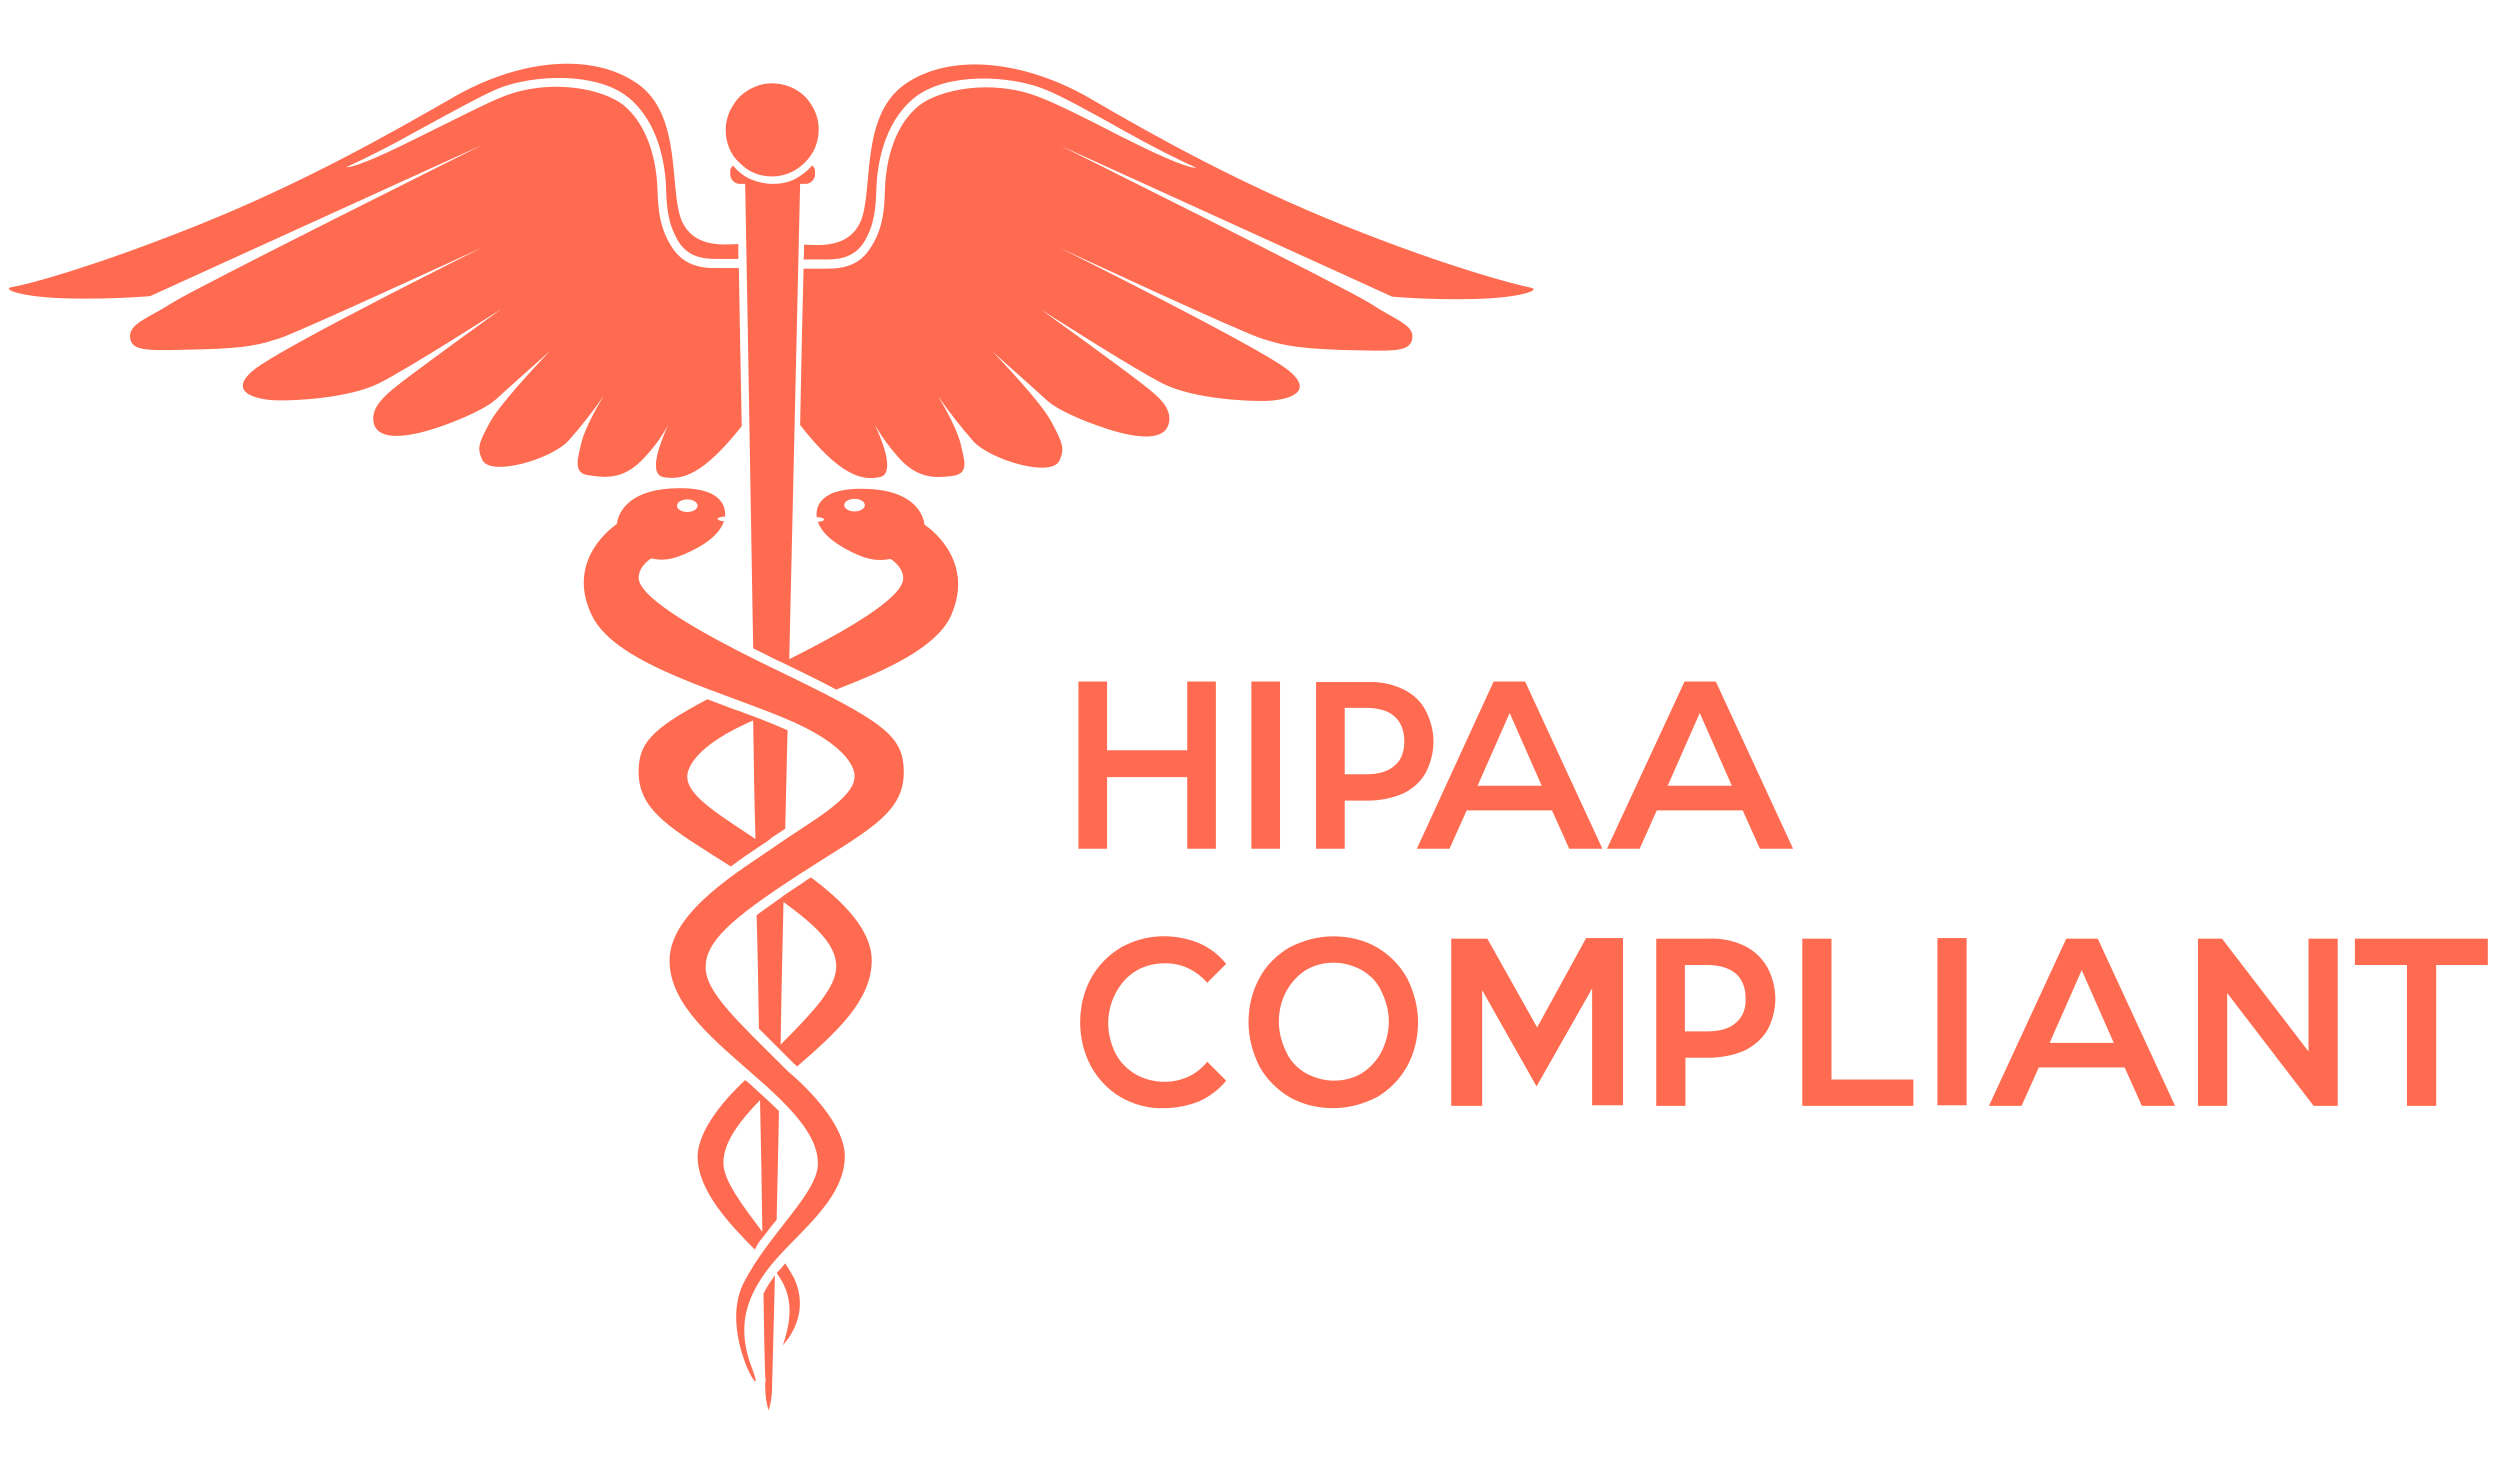 <svg width="123" height="72" viewBox="0 0 123 72" fill="none" xmlns="http://www.w3.org/2000/svg">
<g clip-path="url(#clip0_3182_63274)">
<path d="M55.905 47.759C56.327 47.505 56.834 47.393 57.342 47.393C57.736 47.393 58.131 47.477 58.469 47.646C58.835 47.815 59.145 48.069 59.398 48.35L60.328 47.421C59.962 46.97 59.511 46.632 59.004 46.407C58.384 46.153 57.736 46.04 57.06 46.068C56.384 46.096 55.736 46.294 55.172 46.604C54.552 46.97 54.045 47.477 53.679 48.125C53.313 48.801 53.144 49.534 53.144 50.294C53.144 51.055 53.313 51.788 53.679 52.464C54.017 53.084 54.524 53.619 55.144 53.985C55.792 54.352 56.525 54.549 57.257 54.521C57.849 54.521 58.441 54.408 59.004 54.183C59.511 53.957 59.99 53.591 60.328 53.168L59.398 52.239C59.145 52.548 58.835 52.802 58.469 52.971C58.102 53.14 57.708 53.225 57.313 53.225C56.806 53.225 56.327 53.112 55.877 52.858C55.454 52.605 55.116 52.267 54.891 51.844C54.665 51.393 54.524 50.858 54.524 50.351C54.524 49.844 54.637 49.337 54.891 48.858C55.144 48.379 55.482 48.012 55.905 47.759ZM54.468 38.236H58.412V41.758H59.821V33.531H58.412V36.912H54.468V33.531H53.059V41.758H54.468V38.236ZM61.568 41.758H62.977V33.531H61.568V41.758ZM69.006 33.897C68.471 33.644 67.879 33.531 67.287 33.559H64.751V41.758H66.16V39.391H67.287C67.879 39.391 68.471 39.278 69.006 39.053C69.485 38.828 69.879 38.489 70.133 38.039C70.386 37.56 70.527 37.024 70.527 36.489C70.527 35.954 70.386 35.419 70.133 34.94C69.879 34.461 69.485 34.122 69.006 33.897ZM68.612 37.672C68.302 37.954 67.823 38.095 67.203 38.095H66.16V34.827H67.203C67.823 34.827 68.302 34.968 68.612 35.249C68.921 35.531 69.09 35.926 69.09 36.461C69.09 36.996 68.95 37.391 68.612 37.672ZM82.868 33.559L79.064 41.758H80.67L81.515 39.87H85.742L86.587 41.758H88.221L84.417 33.531H82.868V33.559ZM82.051 38.658L83.628 35.08L85.206 38.658H82.051ZM67.738 46.604C67.09 46.237 66.358 46.068 65.597 46.068C64.836 46.068 64.132 46.266 63.456 46.604C62.836 46.97 62.3 47.477 61.962 48.125C61.596 48.801 61.427 49.534 61.427 50.294C61.427 51.055 61.624 51.788 61.962 52.464C62.3 53.084 62.836 53.619 63.456 53.985C64.103 54.352 64.836 54.521 65.597 54.521C66.358 54.521 67.062 54.324 67.738 53.985C68.358 53.619 68.865 53.112 69.231 52.464C69.597 51.788 69.767 51.055 69.767 50.294C69.767 49.534 69.569 48.801 69.231 48.125C68.865 47.477 68.358 46.97 67.738 46.604ZM67.963 51.76C67.738 52.182 67.4 52.548 67.005 52.802C66.583 53.056 66.104 53.168 65.625 53.168C65.146 53.168 64.667 53.028 64.244 52.802C63.822 52.548 63.484 52.21 63.286 51.76C63.061 51.309 62.92 50.802 62.92 50.266C62.92 49.731 63.033 49.252 63.286 48.773C63.512 48.35 63.85 47.984 64.244 47.731C64.667 47.477 65.146 47.364 65.625 47.364C66.104 47.364 66.583 47.505 67.005 47.731C67.428 47.984 67.766 48.322 67.963 48.773C68.189 49.224 68.33 49.731 68.33 50.266C68.33 50.802 68.189 51.309 67.963 51.76ZM115.86 46.181V47.477H118.424V54.408H119.861V47.477H122.425V46.181H115.86ZM113.578 51.731L109.323 46.181H108.14V54.408H109.577V48.858L113.831 54.408H115.015V46.181H113.578V51.731ZM78.022 46.181L75.627 50.548L73.176 46.181H71.401V54.408H72.922V48.717L75.599 53.45L78.332 48.632V54.38H79.853V46.153H78.022V46.181ZM85.798 46.519C85.263 46.266 84.643 46.153 84.051 46.181H81.487V54.408H82.924V52.041H84.051C84.643 52.041 85.263 51.929 85.798 51.703C86.277 51.478 86.671 51.14 86.953 50.689C87.207 50.21 87.347 49.675 87.347 49.139C87.347 48.604 87.207 48.069 86.953 47.59C86.671 47.111 86.277 46.745 85.798 46.519ZM85.403 50.323C85.094 50.605 84.615 50.745 83.966 50.745H82.896V47.477H83.966C84.586 47.477 85.065 47.618 85.403 47.9C85.713 48.181 85.882 48.576 85.882 49.111C85.91 49.618 85.742 50.041 85.403 50.323ZM76.359 39.87L77.205 41.758H78.839L75.035 33.531H73.486L69.71 41.758H71.316L72.161 39.87H76.359ZM74.275 35.08L75.852 38.658H72.697L74.275 35.08ZM90.109 46.181H88.672V54.408H94.138V53.112H90.109V46.181ZM95.321 54.38H96.758V46.153H95.321V54.38ZM37.563 63.649C37.591 65.621 37.62 67.058 37.648 67.763C37.676 67.847 37.676 67.96 37.648 68.044C37.648 68.157 37.648 68.242 37.648 68.242C37.648 68.636 37.704 69.031 37.817 69.397C37.929 69.031 37.986 68.636 37.986 68.242C37.986 68.101 38.042 66.044 38.127 62.748C38.099 62.776 38.07 62.804 38.07 62.832C37.873 63.086 37.704 63.367 37.563 63.649ZM31.703 22.515C32.154 22.036 32.576 21.472 32.886 20.881C32.661 21.388 31.788 23.303 32.633 23.473C33.562 23.642 34.605 23.36 36.493 20.965C36.436 17.894 36.38 15.217 36.352 13.189H35.337C35.281 13.189 35.253 13.189 35.197 13.189C34.633 13.189 33.703 13.133 33.084 12.203C32.407 11.188 32.379 10.146 32.351 9.385C32.323 8.286 32.041 6.286 30.66 5.159C29.703 4.398 27.11 3.807 24.716 4.765C23.927 5.075 22.349 5.892 20.799 6.652C19.391 7.357 17.588 8.23 17.024 8.23C17.954 7.808 19.194 7.188 20.546 6.427C22.096 5.582 23.73 4.68 24.547 4.342C26.181 3.694 29.308 3.497 30.914 4.793C32.435 6.033 32.745 8.174 32.774 9.329C32.802 10.09 32.83 11.019 33.422 11.949C33.957 12.738 34.802 12.738 35.309 12.738H35.422H36.324C36.324 12.485 36.324 12.259 36.324 12.005C35.422 12.062 34.126 12.118 33.562 10.907C32.886 9.442 33.619 5.694 31.365 4.117C29.111 2.539 25.505 2.933 22.293 4.793C19.109 6.624 14.883 9.019 9.671 11.104C4.458 13.189 1.218 14.034 0.598 14.119C0.007 14.231 1.077 14.626 3.303 14.682C5.529 14.738 7.388 14.569 7.388 14.569L23.73 7.131C23.73 7.131 9.642 14.147 8.459 14.908C7.276 15.668 6.318 15.922 6.402 16.626C6.487 17.331 7.388 17.246 9.868 17.19C12.347 17.133 12.883 16.908 13.728 16.654C14.573 16.401 23.73 12.175 23.73 12.175C23.73 12.175 13.925 17.049 12.516 18.176C11.107 19.303 12.629 19.669 13.587 19.697C14.573 19.725 17.193 19.584 18.658 18.852C20.123 18.119 24.688 15.189 24.688 15.189C24.688 15.189 20.18 18.429 19.306 19.162C18.602 19.753 18.236 20.261 18.405 20.881C18.658 21.669 20.011 21.585 21.814 20.937C21.814 20.937 23.673 20.289 24.378 19.669C25.082 19.021 27.054 17.274 27.054 17.274C27.054 17.274 24.716 19.697 24.124 20.74C23.561 21.782 23.448 22.036 23.73 22.627C24.124 23.473 27.11 22.599 27.956 21.698C28.576 20.993 29.167 20.261 29.703 19.472C29.703 19.472 28.801 20.937 28.604 21.782C28.407 22.627 28.181 23.303 28.998 23.388C29.9 23.529 30.745 23.557 31.703 22.515ZM37.282 41.701C37.366 41.645 37.451 41.589 37.535 41.532C37.704 41.42 37.845 41.335 37.958 41.222C38.183 41.081 38.408 40.913 38.634 40.772C38.662 39.166 38.718 37.532 38.747 35.926C38.296 35.728 37.817 35.531 37.31 35.334C37.282 35.334 37.253 35.306 37.225 35.306C37.169 35.278 37.141 35.278 37.084 35.249C36.746 35.137 36.436 34.996 36.07 34.883C35.647 34.714 35.225 34.573 34.802 34.404C31.985 35.897 31.421 36.602 31.421 37.982C31.421 39.926 33.084 40.8 35.957 42.631C36.408 42.293 36.859 41.983 37.282 41.701ZM33.816 38.236C33.816 38.236 33.619 36.996 36.803 35.559C36.887 35.531 36.972 35.475 37.056 35.447C37.084 37.391 37.112 39.335 37.169 41.279C35.591 40.208 33.816 39.194 33.816 38.236ZM38.634 62.156C38.493 62.325 38.352 62.494 38.211 62.635C39.028 63.734 38.972 64.804 38.521 66.185C38.944 65.706 39.789 64.494 39.085 62.917C38.944 62.663 38.803 62.41 38.634 62.156ZM37.338 50.605C37.648 50.914 38.014 51.281 38.38 51.647C38.606 51.872 38.831 52.098 39.085 52.351C39.113 52.379 39.169 52.408 39.225 52.464C41.141 50.802 42.888 49.224 42.888 47.252C42.888 45.702 41.395 44.293 39.902 43.166C39.761 43.251 39.62 43.336 39.479 43.448C39.141 43.674 38.831 43.871 38.549 44.068C38.549 44.068 38.521 44.068 38.521 44.096C38.465 44.153 38.38 44.181 38.324 44.237C37.929 44.519 37.563 44.772 37.225 45.026C37.282 46.914 37.31 48.801 37.338 50.605ZM38.549 44.378C40.409 45.73 41.141 46.604 41.141 47.562C41.141 48.548 40.099 49.703 38.408 51.393C38.437 49.139 38.493 46.801 38.549 44.378ZM48.833 17.302C48.833 17.302 50.805 19.049 51.51 19.697C52.214 20.345 54.074 20.965 54.074 20.965C55.877 21.613 57.229 21.698 57.483 20.909C57.68 20.289 57.285 19.753 56.581 19.19C55.708 18.457 51.2 15.217 51.2 15.217C51.2 15.217 55.764 18.148 57.229 18.88C58.694 19.613 61.314 19.753 62.3 19.725C63.286 19.697 64.78 19.331 63.371 18.204C61.962 17.077 52.158 12.203 52.158 12.203C52.158 12.203 61.286 16.457 62.16 16.683C63.005 16.936 63.54 17.133 66.019 17.218C68.499 17.274 69.372 17.359 69.485 16.654C69.597 15.978 68.611 15.725 67.428 14.936C66.245 14.175 52.158 7.16 52.158 7.16L68.499 14.598C68.499 14.598 70.358 14.767 72.584 14.71C74.81 14.654 75.88 14.259 75.289 14.147C74.697 14.034 71.429 13.217 66.217 11.132C61.004 9.047 56.778 6.681 53.594 4.821C50.411 2.99 46.776 2.567 44.522 4.145C42.268 5.723 43.001 9.442 42.325 10.935C41.761 12.146 40.465 12.09 39.564 12.034C39.564 12.259 39.564 12.513 39.535 12.766H40.465H40.578C41.085 12.766 41.93 12.766 42.466 11.977C43.057 11.076 43.085 10.118 43.114 9.357C43.142 8.202 43.452 6.061 44.973 4.821C46.579 3.525 49.706 3.722 51.34 4.37C52.158 4.68 53.792 5.582 55.341 6.455C56.694 7.216 57.933 7.836 58.863 8.258C58.271 8.258 56.496 7.385 55.088 6.681C53.566 5.892 51.989 5.103 51.172 4.793C48.777 3.835 46.185 4.427 45.227 5.187C43.818 6.314 43.564 8.315 43.536 9.413C43.508 10.174 43.48 11.245 42.804 12.231C42.212 13.161 41.282 13.217 40.691 13.217C40.634 13.217 40.606 13.217 40.55 13.217H39.535C39.479 15.246 39.423 17.894 39.366 20.909C41.282 23.36 42.381 23.67 43.283 23.473C44.128 23.303 43.283 21.388 43.029 20.881C43.367 21.472 43.762 22.007 44.212 22.515C45.142 23.557 46.016 23.529 46.861 23.416C47.706 23.303 47.453 22.655 47.255 21.81C47.058 20.965 46.156 19.5 46.156 19.5C46.692 20.261 47.283 21.021 47.903 21.726C48.748 22.627 51.735 23.529 52.129 22.655C52.383 22.092 52.298 21.81 51.735 20.768C51.2 19.725 48.833 17.302 48.833 17.302ZM37.986 8.681C38.437 8.681 38.887 8.54 39.254 8.286C39.62 8.033 39.93 7.667 40.099 7.272C40.268 6.85 40.324 6.399 40.24 5.948C40.155 5.497 39.93 5.103 39.62 4.765C39.31 4.455 38.887 4.229 38.437 4.145C37.986 4.06 37.535 4.088 37.112 4.286C36.69 4.455 36.324 4.765 36.098 5.131C35.845 5.497 35.704 5.948 35.704 6.399C35.704 6.709 35.76 6.99 35.873 7.272C35.986 7.554 36.154 7.808 36.38 8.005C36.605 8.23 36.831 8.399 37.112 8.512C37.366 8.625 37.676 8.681 37.986 8.681ZM45.48 25.811C45.48 25.811 45.424 24.233 42.86 24.064C40.24 23.895 40.127 25.022 40.184 25.445C40.381 25.445 40.55 25.501 40.55 25.557C40.55 25.614 40.409 25.67 40.24 25.67C40.381 26.093 40.775 26.6 41.902 27.163C42.832 27.614 43.283 27.586 43.818 27.501C43.818 27.501 44.438 27.868 44.438 28.459C44.438 29.023 43.452 30.122 38.831 32.432C39.113 19.979 39.366 9.047 39.366 9.047H39.648C39.761 9.047 39.874 8.991 39.958 8.906C40.043 8.822 40.099 8.709 40.099 8.596V8.456C40.099 8.399 40.099 8.343 40.071 8.286C40.043 8.23 40.014 8.174 39.958 8.146C39.705 8.427 39.423 8.653 39.085 8.822C38.747 8.991 38.38 9.047 38.014 9.047C37.648 9.047 37.282 8.963 36.943 8.822C36.605 8.681 36.295 8.427 36.07 8.146C36.014 8.202 35.986 8.23 35.957 8.286C35.929 8.343 35.929 8.399 35.929 8.456V8.596C35.929 8.709 35.986 8.822 36.07 8.906C36.154 8.991 36.267 9.047 36.38 9.047H36.662C36.662 9.047 36.859 19.669 37.056 31.897C37.451 32.094 37.845 32.291 38.296 32.517C38.352 32.545 38.437 32.573 38.493 32.601C39.535 33.108 40.409 33.531 41.141 33.925C43.621 32.967 46.044 31.869 46.776 30.319C48.072 27.445 45.48 25.811 45.48 25.811ZM42.043 25.163C41.761 25.163 41.536 25.022 41.536 24.853C41.536 24.684 41.761 24.543 42.043 24.543C42.325 24.543 42.55 24.684 42.55 24.853C42.55 25.022 42.325 25.163 42.043 25.163ZM37.563 60.832C37.789 60.55 37.986 60.268 38.211 60.015C38.239 58.409 38.296 56.606 38.324 54.662C38.042 54.38 37.732 54.098 37.394 53.788C37.282 53.704 37.197 53.591 37.084 53.506C36.943 53.366 36.803 53.253 36.662 53.14C35.873 53.873 34.323 55.507 34.323 56.916C34.323 58.578 35.929 60.268 37.141 61.48C37.253 61.226 37.394 61.029 37.563 60.832ZM37.394 54.126C37.45 56.521 37.479 58.719 37.507 60.606C36.577 59.367 35.591 58.099 35.591 57.225C35.591 56.408 36.07 55.479 37.394 54.126ZM38.042 32.883C32.548 30.234 31.421 29.023 31.421 28.431C31.421 27.84 32.041 27.473 32.041 27.473C32.576 27.586 33.027 27.586 33.957 27.135C35.084 26.6 35.478 26.064 35.619 25.642C35.45 25.642 35.309 25.586 35.309 25.529C35.309 25.473 35.478 25.416 35.676 25.416V25.388C35.704 24.966 35.563 23.867 32.971 24.036C30.407 24.205 30.351 25.783 30.351 25.783C30.351 25.783 27.759 27.445 29.111 30.262C30.294 32.77 35.845 34.094 39.056 35.531C42.24 36.968 42.043 38.208 42.043 38.208C42.043 39.278 39.902 40.405 38.211 41.589C36.521 42.772 32.943 44.829 32.943 47.252C32.943 49.477 35.168 51.196 37.338 53.112C39.535 55.028 40.24 56.183 40.24 57.254C40.24 58.719 37.817 60.691 36.577 63.142C35.337 65.593 37.789 69.397 37.028 67.396C36.239 65.396 36.662 63.987 37.676 62.579C38.916 60.86 41.564 59.169 41.564 56.887C41.564 54.971 38.775 52.718 38.775 52.718C36.295 50.238 34.718 48.83 34.718 47.59C34.718 46.35 35.901 45.251 39.225 43.082C42.522 40.941 44.466 40.095 44.466 38.011C44.466 36.179 43.536 35.531 38.042 32.883ZM33.816 24.571C34.098 24.571 34.323 24.712 34.323 24.881C34.323 25.05 34.098 25.191 33.816 25.191C33.534 25.191 33.309 25.05 33.309 24.881C33.309 24.712 33.534 24.571 33.816 24.571ZM101.66 46.181L97.856 54.408H99.462L100.308 52.52H104.534L105.379 54.408H107.013L103.21 46.181H101.66ZM100.843 51.309L102.421 47.731L103.998 51.309H100.843Z" fill="#FF6B50"/>
</g>
<defs>
<clipPath id="clip0_3182_63274">
<rect width="122.4" height="72" fill="white"/>
</clipPath>
</defs>
</svg>
